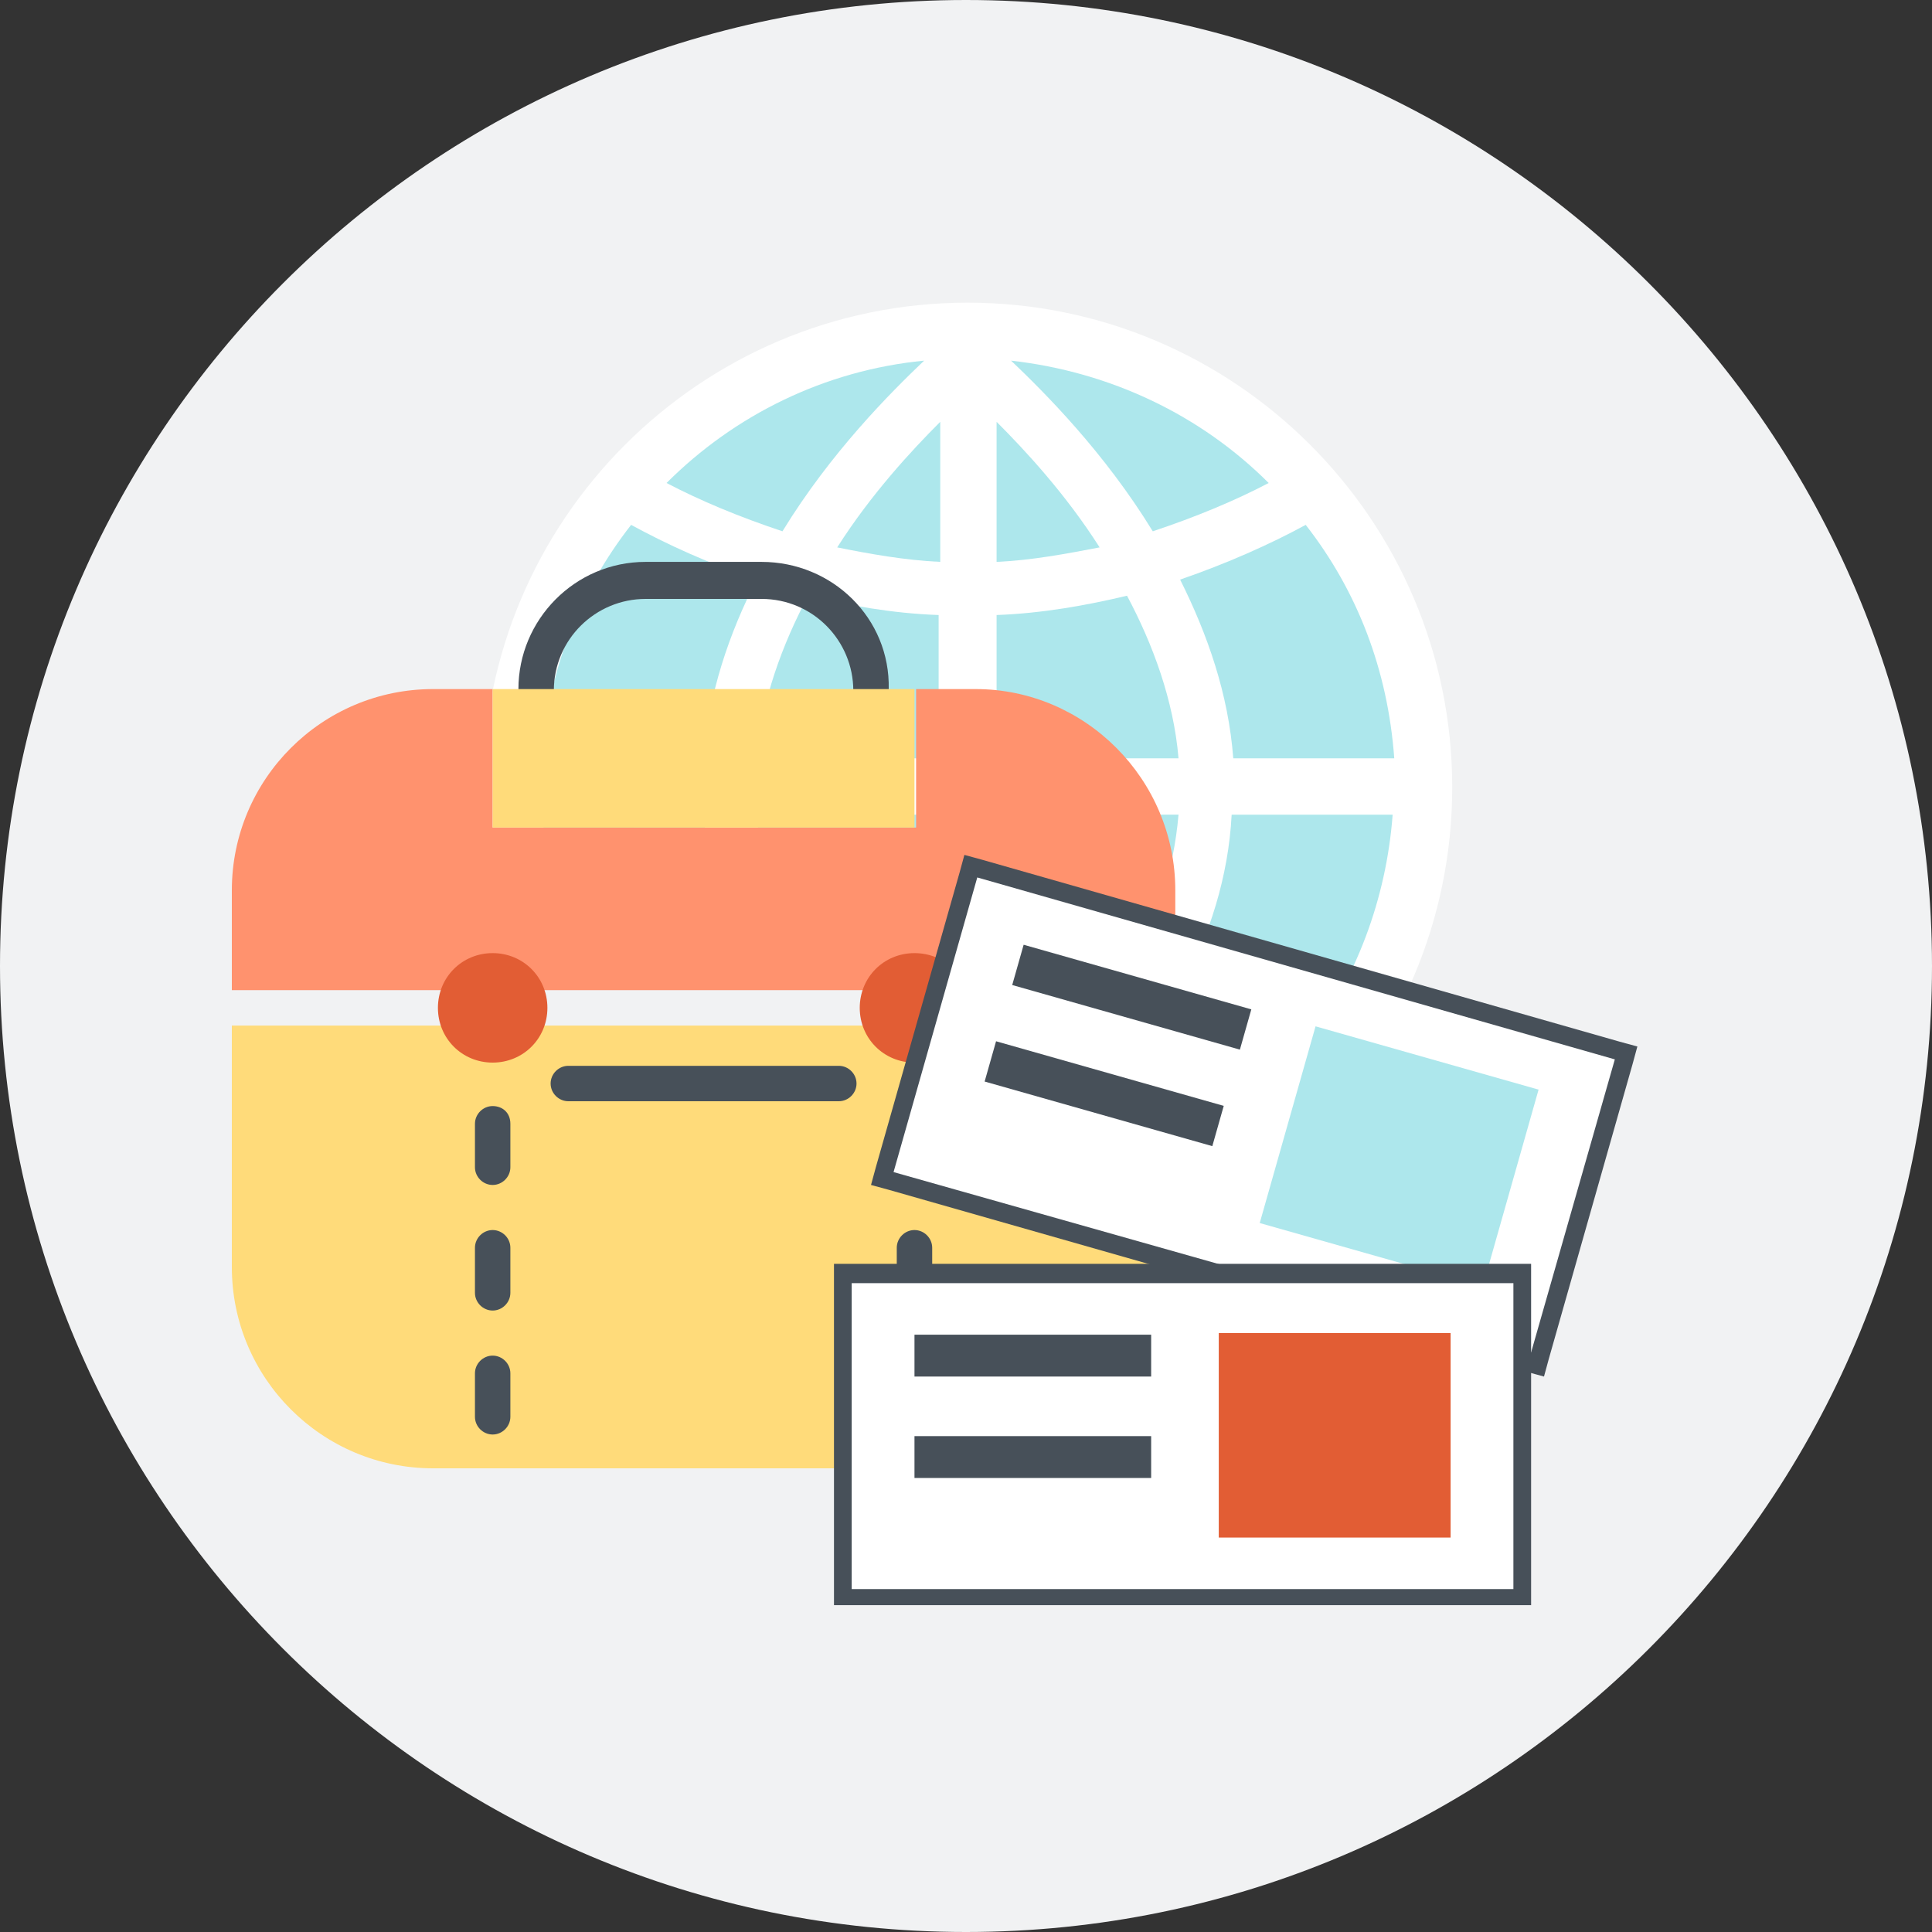 <?xml version="1.0" encoding="utf-8"?>
<!-- Generator: Adobe Illustrator 22.0.0, SVG Export Plug-In . SVG Version: 6.00 Build 0)  -->
<svg version="1.1" id="Layer_1" xmlns="http://www.w3.org/2000/svg" xmlns:xlink="http://www.w3.org/1999/xlink" x="0px" y="0px"
	 viewBox="0 0 120 120" style="enable-background:new 0 0 120 120;" xml:space="preserve">
<rect x="0" y="0" width="120" height="120" fill="#333333" stroke="none"/>
<style type="text/css">
	.st0{fill:#F1F2F3;}
	.st1{fill:#FFFFFF;}
	.st2{fill:#ADE7EC;}
	.st3{fill:#475059;}
	.st4{fill:#FFDB7A;}
	.st5{fill:#FF926E;}
	.st6{fill:#E25D34;}
</style>
<g>
	<path class="st0" d="M60,0C26.9,0,0,26.9,0,60c0,33.1,26.9,60,60,60c33.1,0,60-26.9,60-60C120,26.9,93.1,0,60,0z"/>
	<g>
		<path class="st1" d="M60.1,18.8C43.5,18.8,30,32.3,30,48.9C30,65.5,43.5,79,60.1,79c16.6,0,30.1-13.5,30.1-30.1
			C90.2,32.3,76.7,18.8,60.1,18.8z"/>
		<g>
			<path class="st2" d="M50,60.4c2.6-0.7,5.4-1.1,8.3-1.3v-8.5H47C47.3,54.1,48.5,57.4,50,60.4z"/>
			<path class="st2" d="M48.4,64.4c-2.7,0.9-5.2,2-7.2,3.1c4.2,4.3,9.9,7.2,16.2,7.8C55.3,73.3,51.5,69.4,48.4,64.4z"/>
			<path class="st2" d="M61.9,38.2v8.9h11.3C72.9,43.5,71.6,40,70,37C67.5,37.6,64.7,38.1,61.9,38.2z"/>
			<path class="st2" d="M33.7,47.1h10c0.3-4,1.6-7.8,3.3-11.1c-3-1-5.6-2.2-7.8-3.4C36,36.7,34,41.7,33.7,47.1z"/>
			<path class="st2" d="M48.6,33c3-4.9,6.7-8.6,8.8-10.6c-6.2,0.6-11.8,3.4-16,7.6C43.5,31.1,45.9,32.1,48.6,33z"/>
			<path class="st2" d="M71.6,33c2.7-0.9,5.1-1.9,7.2-3c-4.2-4.2-9.8-6.9-16-7.6C64.9,24.4,68.6,28.1,71.6,33z"/>
			<path class="st2" d="M73.3,36c1.7,3.4,3,7.1,3.3,11.1h10c-0.4-5.5-2.3-10.4-5.5-14.5C78.9,33.8,76.2,35,73.3,36z"/>
			<path class="st2" d="M58.4,71.5v-9.1c-2.3,0.1-4.5,0.5-6.6,1C54,66.9,56.5,69.7,58.4,71.5z"/>
			<path class="st2" d="M61.9,59.1c2.9,0.1,5.7,0.6,8.3,1.3c1.6-3,2.7-6.3,3-9.8H61.9V59.1z"/>
			<path class="st2" d="M61.9,71.5c1.9-1.9,4.4-4.7,6.6-8.1c-2.1-0.5-4.3-0.9-6.6-1V71.5z"/>
			<path class="st2" d="M73.4,61.4c3,1,5.7,2.3,7.8,3.4c3-4,4.9-8.9,5.3-14.2h-10C76.3,54.5,75.1,58.1,73.4,61.4z"/>
			<path class="st2" d="M33.7,50.6c0.3,5.3,2.3,10.2,5.3,14.2c2.2-1.2,4.8-2.4,7.8-3.4c-1.6-3.3-2.8-6.9-3.1-10.8H33.7z"/>
			<path class="st2" d="M61.9,34.9c2.2-0.1,4.3-0.5,6.4-0.9c-2.1-3.3-4.6-6-6.4-7.8V34.9z"/>
			<path class="st2" d="M62.8,75.3c6.3-0.6,12-3.5,16.2-7.8c-2.1-1.1-4.5-2.2-7.2-3.1C68.7,69.5,64.9,73.3,62.8,75.3z"/>
			<path class="st2" d="M58.4,34.9v-8.7C56.6,28,54.1,30.7,52,34C54,34.4,56.2,34.8,58.4,34.9z"/>
			<path class="st2" d="M47,47.1h11.3v-8.9c-2.9-0.1-5.6-0.6-8.1-1.2C48.6,40,47.3,43.5,47,47.1z"/>
		</g>
	</g>
	<g>
		<path class="st3" d="M47.3,34.9h-7.2c-4.4,0-7.9,3.6-7.9,7.9c0,4.4,3.6,7.9,7.9,7.9h7.2c4.4,0,7.9-3.6,7.9-7.9
			C55.3,38.4,51.7,34.9,47.3,34.9z M47.3,48.6h-7.2c-3.2,0-5.7-2.6-5.7-5.7c0-3.2,2.6-5.7,5.7-5.7h7.2c3.2,0,5.7,2.6,5.7,5.7
			C53.1,46,50.5,48.6,47.3,48.6z"/>
		<path class="st4" d="M14.4,78.7c0,6.9,5.6,12.5,12.5,12.5h33.7c6.9,0,12.5-5.6,12.5-12.5V62.6H14.4V78.7z"/>
		<path class="st5" d="M60.6,42.8h-3.7v8.6H30.6v-8.6h-3.7c-6.9,0-12.5,5.6-12.5,12.5v7.3H73v-7.3C73,48.4,67.4,42.8,60.6,42.8z"/>
		<rect x="30.6" y="42.8" class="st4" width="26.2" height="8.6"/>
		<rect x="14.4" y="61.5" class="st0" width="58.6" height="2.2"/>
		<path class="st6" d="M30.6,59.2c-1.9,0-3.4,1.5-3.4,3.4c0,1.9,1.5,3.4,3.4,3.4c1.9,0,3.4-1.5,3.4-3.4C34,60.7,32.5,59.2,30.6,59.2
			z"/>
		<path class="st6" d="M56.8,59.2c-1.9,0-3.4,1.5-3.4,3.4c0,1.9,1.5,3.4,3.4,3.4c1.9,0,3.4-1.5,3.4-3.4
			C60.3,60.7,58.7,59.2,56.8,59.2z"/>
		<g>
			<g>
				<path class="st3" d="M30.6,68.7c-0.6,0-1.1,0.5-1.1,1.1v2.7c0,0.6,0.5,1.1,1.1,1.1s1.1-0.5,1.1-1.1v-2.7
					C31.7,69.1,31.2,68.7,30.6,68.7z"/>
			</g>
			<g>
				<path class="st3" d="M30.6,76.4c-0.6,0-1.1,0.5-1.1,1.1v2.8c0,0.6,0.5,1.1,1.1,1.1s1.1-0.5,1.1-1.1v-2.8
					C31.7,76.9,31.2,76.4,30.6,76.4z"/>
			</g>
			<g>
				<path class="st3" d="M30.6,84.2c-0.6,0-1.1,0.5-1.1,1.1v2.7c0,0.6,0.5,1.1,1.1,1.1s1.1-0.5,1.1-1.1v-2.7
					C31.7,84.7,31.2,84.2,30.6,84.2z"/>
			</g>
		</g>
		<g>
			<g>
				<path class="st3" d="M56.8,68.7c-0.6,0-1.1,0.5-1.1,1.1v2.7c0,0.6,0.5,1.1,1.1,1.1c0.6,0,1.1-0.5,1.1-1.1v-2.7
					C57.9,69.1,57.4,68.7,56.8,68.7z"/>
			</g>
			<g>
				<path class="st3" d="M56.8,76.4c-0.6,0-1.1,0.5-1.1,1.1v2.8c0,0.6,0.5,1.1,1.1,1.1c0.6,0,1.1-0.5,1.1-1.1v-2.8
					C57.9,76.9,57.4,76.4,56.8,76.4z"/>
			</g>
			<g>
				<path class="st3" d="M56.8,84.2c-0.6,0-1.1,0.5-1.1,1.1v2.7c0,0.6,0.5,1.1,1.1,1.1c0.6,0,1.1-0.5,1.1-1.1v-2.7
					C57.9,84.7,57.4,84.2,56.8,84.2z"/>
			</g>
		</g>
		<g>
			<path class="st3" d="M52.1,66.2H35.3c-0.6,0-1.1,0.5-1.1,1.1c0,0.6,0.5,1.1,1.1,1.1h16.8c0.6,0,1.1-0.5,1.1-1.1
				C53.2,66.7,52.7,66.2,52.1,66.2z"/>
		</g>
	</g>
	<g>
		<g>
			
				<rect x="67.9" y="48.1" transform="matrix(0.273 -0.962 0.962 0.273 -10.021 125.271)" class="st1" width="20.1" height="42.3"/>
			<path class="st3" d="M61,53.4l-1.1-0.3l-0.3,1.1l-5.2,18.3l-0.3,1.1l1.1,0.3l39.6,11.3l1.1,0.3l0.3-1.1l5.2-18.3l0.3-1.1
				l-1.1-0.3L61,53.4z M95.1,84L55.5,72.8l5.2-18.3l39.6,11.3L95.1,84z"/>
		</g>
		<g>
			
				<rect x="80.6" y="64.6" transform="matrix(0.273 -0.962 0.962 0.273 -5.905 135.866)" class="st2" width="12.7" height="14.4"/>
			
				<rect x="69.1" y="54.6" transform="matrix(0.273 -0.962 0.962 0.273 -8.519 112.75)" class="st3" width="2.6" height="14.7"/>
			
				<rect x="67.4" y="60.6" transform="matrix(0.273 -0.962 0.962 0.273 -15.54 115.471)" class="st3" width="2.6" height="14.7"/>
		</g>
	</g>
	<g>
		<g>
			<rect x="52.3" y="79.1" class="st1" width="42.3" height="20.1"/>
			<path class="st3" d="M52.9,78.5h-1.1v1.1v19v1.1h1.1H94h1.1v-1.1v-19v-1.1H94H52.9z M94,98.7H52.9v-19H94V98.7z"/>
		</g>
		<g>
			<rect x="75.7" y="82.8" class="st6" width="14.4" height="12.7"/>
			<rect x="56.8" y="82.9" class="st3" width="14.7" height="2.6"/>
			<rect x="56.8" y="89.2" class="st3" width="14.7" height="2.6"/>
		</g>
	</g>
</g>
</svg>
